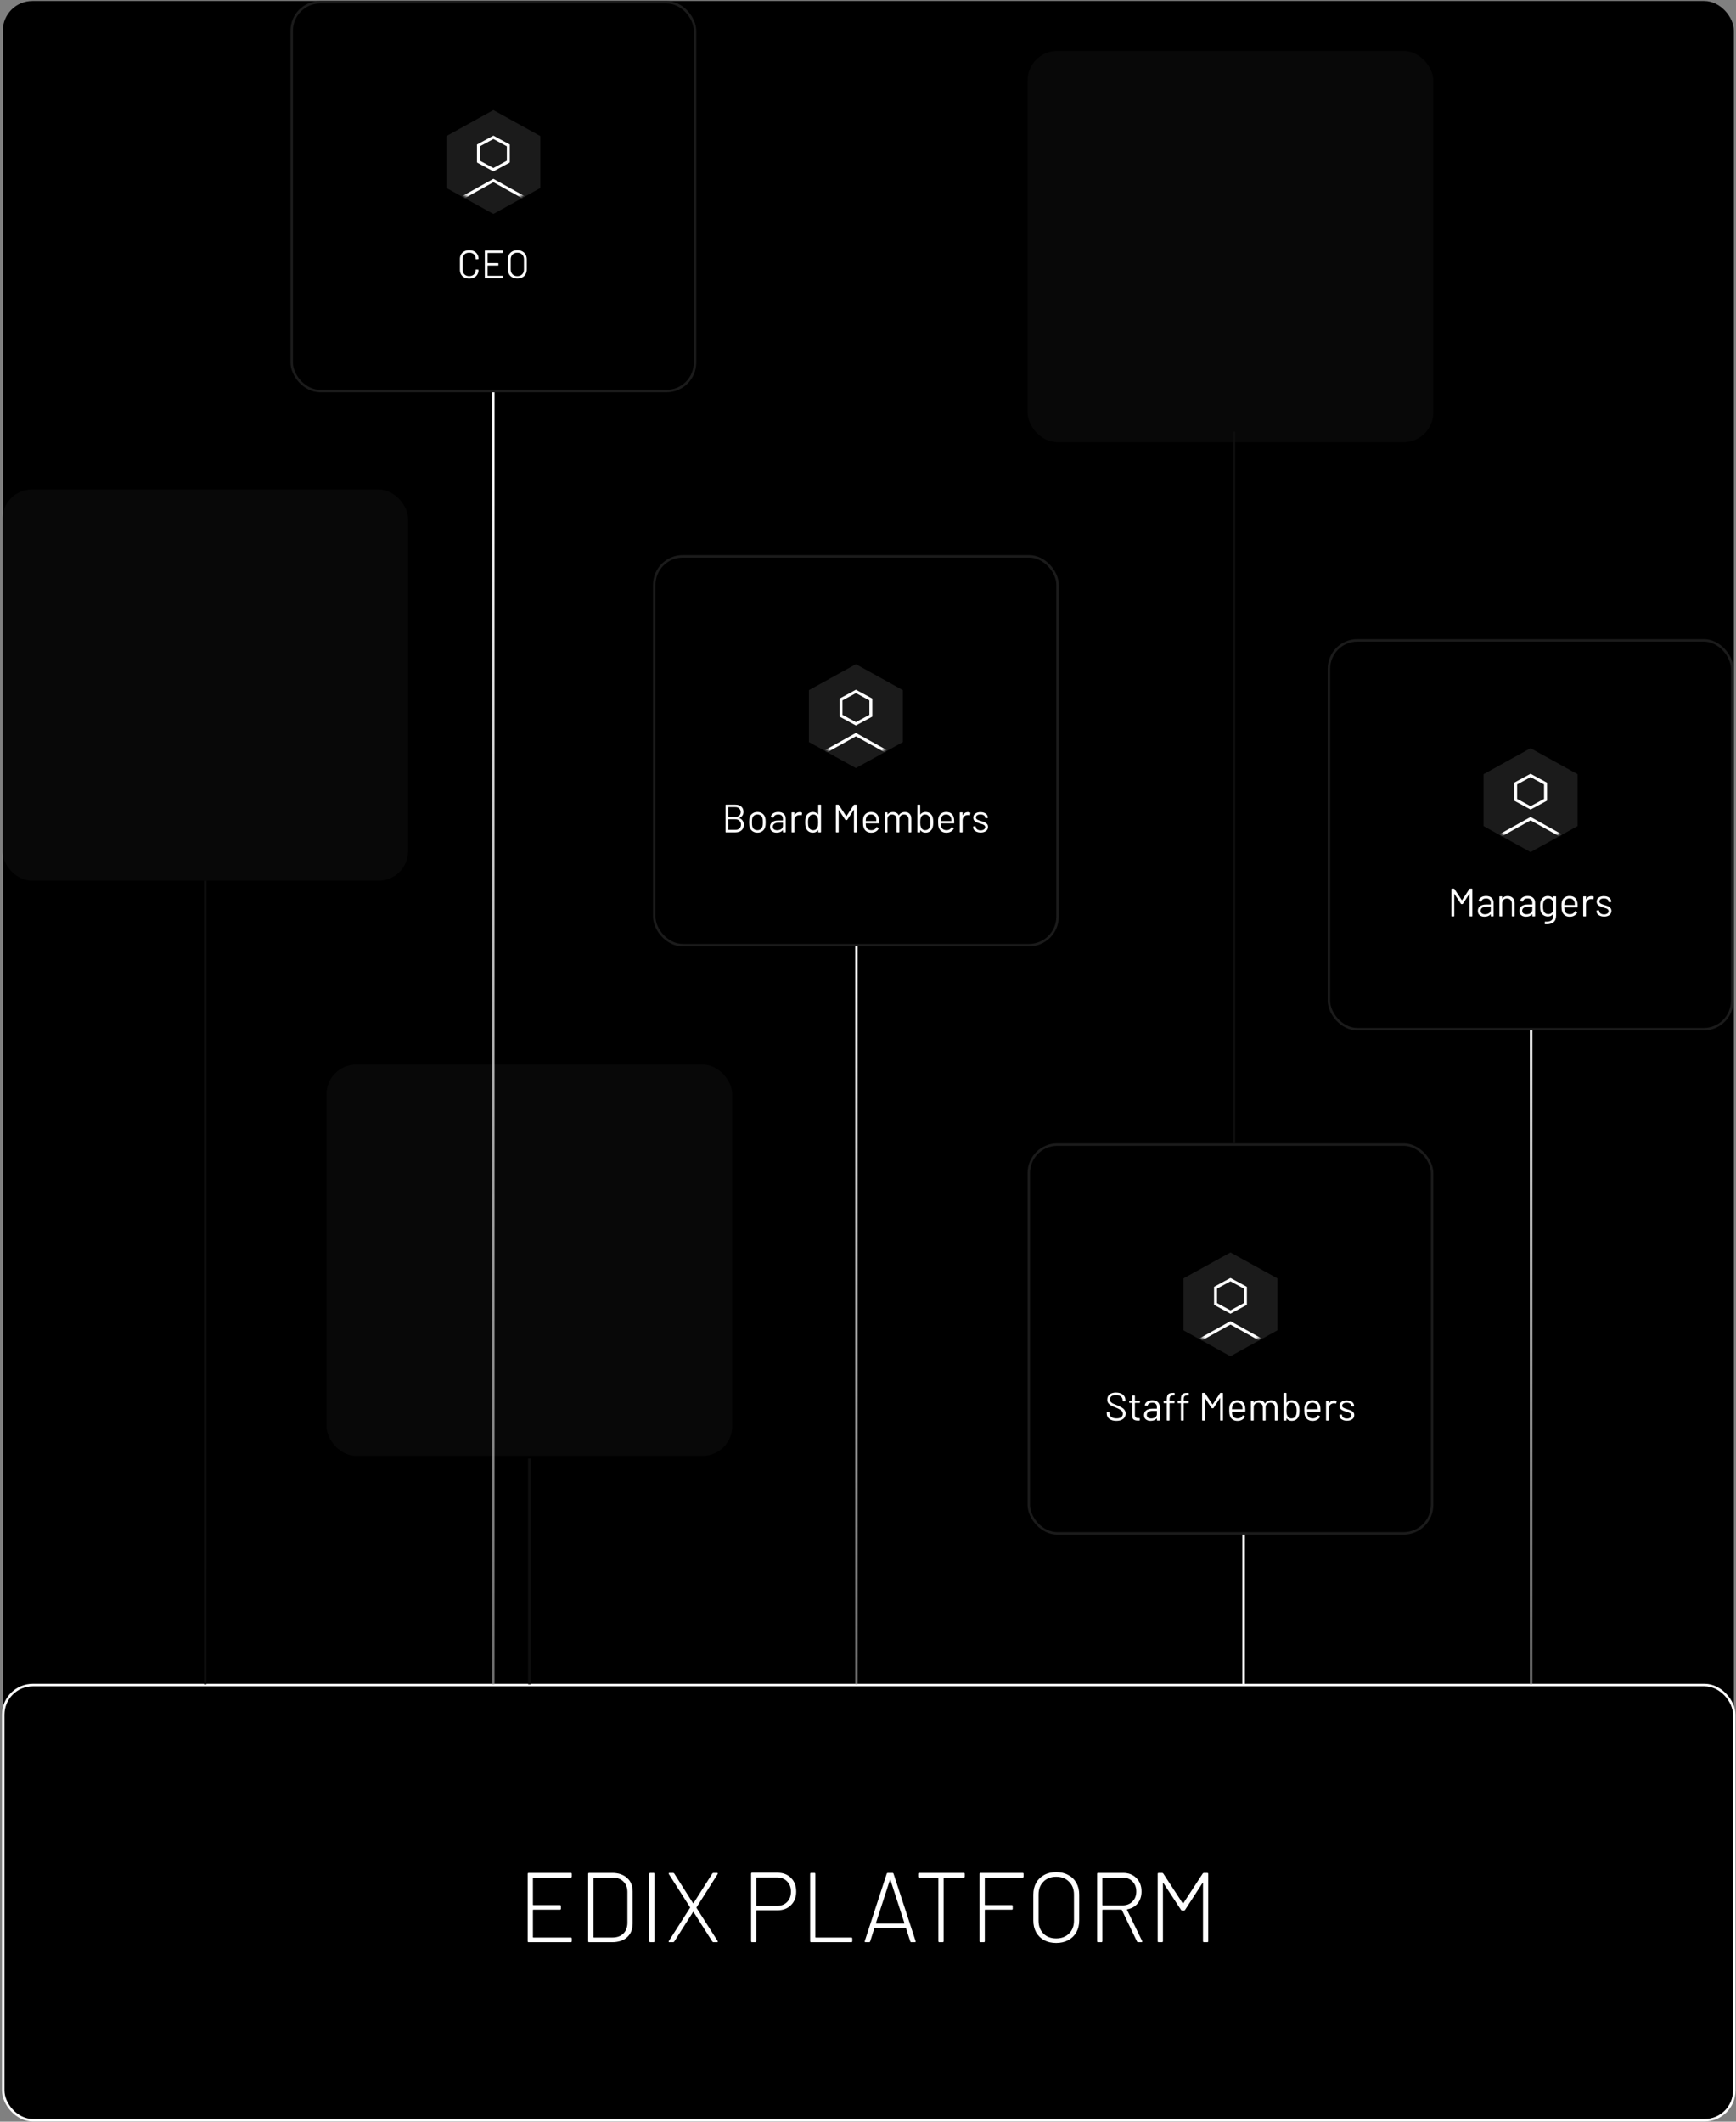 <svg width="702" height="858" viewBox="0 0 702 858" fill="none" xmlns="http://www.w3.org/2000/svg">
<rect x="0" y="0" width="702" height="858" fill="#808080" stroke="none"/>
<rect x="1.131" y="0.402" width="700" height="857" rx="12" fill="black"/>
<rect x="1.3" y="681.402" width="700" height="176" rx="12" fill="black"/>
<rect x="1.3" y="681.402" width="700" height="176" rx="12" stroke="white"/>
<path d="M231.22 758.882C231.22 759.149 231.086 759.282 230.82 759.282H215.66C215.553 759.282 215.5 759.336 215.5 759.442V770.242C215.5 770.349 215.553 770.402 215.66 770.402H226.42C226.686 770.402 226.82 770.536 226.82 770.802V771.882C226.82 772.149 226.686 772.282 226.42 772.282H215.66C215.553 772.282 215.5 772.336 215.5 772.442V783.362C215.5 783.469 215.553 783.522 215.66 783.522H230.82C231.086 783.522 231.22 783.656 231.22 783.922V785.002C231.22 785.269 231.086 785.402 230.82 785.402H213.78C213.513 785.402 213.38 785.269 213.38 785.002V757.802C213.38 757.536 213.513 757.402 213.78 757.402H230.82C231.086 757.402 231.22 757.536 231.22 757.802V758.882ZM238.233 785.402C237.966 785.402 237.833 785.269 237.833 785.002V757.802C237.833 757.536 237.966 757.402 238.233 757.402H247.513C250.073 757.402 252.1 758.082 253.593 759.442C255.086 760.776 255.833 762.602 255.833 764.922V777.882C255.833 780.202 255.086 782.042 253.593 783.402C252.1 784.736 250.073 785.402 247.513 785.402H238.233ZM239.953 783.362C239.953 783.469 240.006 783.522 240.113 783.522H247.633C249.5 783.522 250.966 783.002 252.033 781.962C253.126 780.896 253.686 779.456 253.713 777.642V765.162C253.713 763.349 253.166 761.922 252.073 760.882C251.006 759.816 249.526 759.282 247.633 759.282H240.113C240.006 759.282 239.953 759.336 239.953 759.442V783.362ZM262.959 785.402C262.693 785.402 262.559 785.269 262.559 785.002V757.802C262.559 757.536 262.693 757.402 262.959 757.402H264.279C264.546 757.402 264.679 757.536 264.679 757.802V785.002C264.679 785.269 264.546 785.402 264.279 785.402H262.959ZM270.712 785.402C270.552 785.402 270.445 785.362 270.392 785.282C270.365 785.176 270.392 785.056 270.472 784.922L279.032 771.522C279.085 771.442 279.085 771.362 279.032 771.282L270.472 757.882C270.419 757.776 270.392 757.696 270.392 757.642C270.392 757.482 270.499 757.402 270.712 757.402H272.192C272.379 757.402 272.539 757.496 272.672 757.682L280.232 769.602C280.259 769.629 280.299 769.642 280.352 769.642C280.405 769.642 280.445 769.629 280.472 769.602L288.032 757.682C288.165 757.496 288.325 757.402 288.512 757.402H289.952C290.112 757.402 290.205 757.456 290.232 757.562C290.285 757.642 290.272 757.749 290.192 757.882L281.672 771.322C281.645 771.402 281.645 771.482 281.672 771.562L290.192 784.922C290.245 785.029 290.272 785.109 290.272 785.162C290.272 785.322 290.165 785.402 289.952 785.402H288.512C288.325 785.402 288.165 785.309 288.032 785.122L280.472 773.242C280.445 773.189 280.405 773.162 280.352 773.162C280.299 773.162 280.259 773.189 280.232 773.242L272.672 785.122C272.539 785.309 272.379 785.402 272.192 785.402H270.712ZM314.405 757.322C316.671 757.322 318.498 758.029 319.885 759.442C321.271 760.829 321.965 762.669 321.965 764.962C321.965 767.229 321.258 769.056 319.845 770.442C318.458 771.829 316.618 772.522 314.325 772.522H306.005C305.898 772.522 305.845 772.576 305.845 772.682V785.002C305.845 785.269 305.711 785.402 305.445 785.402H304.125C303.858 785.402 303.725 785.269 303.725 785.002V757.722C303.725 757.456 303.858 757.322 304.125 757.322H314.405ZM314.245 770.722C315.925 770.722 317.271 770.202 318.285 769.162C319.325 768.096 319.845 766.709 319.845 765.002C319.845 763.269 319.325 761.882 318.285 760.842C317.271 759.776 315.925 759.242 314.245 759.242H306.005C305.898 759.242 305.845 759.296 305.845 759.402V770.562C305.845 770.669 305.898 770.722 306.005 770.722H314.245ZM327.999 785.402C327.732 785.402 327.599 785.269 327.599 785.002V757.802C327.599 757.536 327.732 757.402 327.999 757.402H329.319C329.585 757.402 329.719 757.536 329.719 757.802V783.362C329.719 783.469 329.772 783.522 329.879 783.522H344.239C344.505 783.522 344.639 783.656 344.639 783.922V785.002C344.639 785.269 344.505 785.402 344.239 785.402H327.999ZM368.567 785.402C368.327 785.402 368.167 785.296 368.087 785.082L366.367 779.762C366.34 779.682 366.287 779.642 366.207 779.642H353.727C353.647 779.642 353.594 779.682 353.567 779.762L351.887 785.082C351.807 785.296 351.647 785.402 351.407 785.402H350.007C349.714 785.402 349.607 785.256 349.687 784.962L358.567 757.722C358.647 757.509 358.807 757.402 359.047 757.402H360.847C361.087 757.402 361.247 757.509 361.327 757.722L370.247 784.962L370.287 785.122C370.287 785.309 370.167 785.402 369.927 785.402H368.567ZM354.207 777.682C354.18 777.736 354.18 777.789 354.207 777.842C354.26 777.869 354.314 777.882 354.367 777.882H365.567C365.62 777.882 365.66 777.869 365.687 777.842C365.74 777.789 365.754 777.736 365.727 777.682L360.087 760.282C360.06 760.229 360.02 760.202 359.967 760.202C359.914 760.202 359.874 760.229 359.847 760.282L354.207 777.682ZM389.737 757.402C390.004 757.402 390.137 757.536 390.137 757.802V758.882C390.137 759.149 390.004 759.282 389.737 759.282H381.737C381.63 759.282 381.577 759.336 381.577 759.442V785.002C381.577 785.269 381.444 785.402 381.177 785.402H379.857C379.59 785.402 379.457 785.269 379.457 785.002V759.442C379.457 759.336 379.404 759.282 379.297 759.282H371.697C371.43 759.282 371.297 759.149 371.297 758.882V757.802C371.297 757.536 371.43 757.402 371.697 757.402H389.737ZM413.914 758.882C413.914 759.149 413.781 759.282 413.514 759.282H398.394C398.288 759.282 398.234 759.336 398.234 759.442V770.242C398.234 770.349 398.288 770.402 398.394 770.402H409.114C409.381 770.402 409.514 770.536 409.514 770.802V771.882C409.514 772.149 409.381 772.282 409.114 772.282H398.394C398.288 772.282 398.234 772.336 398.234 772.442V785.002C398.234 785.269 398.101 785.402 397.834 785.402H396.514C396.248 785.402 396.114 785.269 396.114 785.002V757.802C396.114 757.536 396.248 757.402 396.514 757.402H413.514C413.781 757.402 413.914 757.536 413.914 757.802V758.882ZM427.09 785.722C425.25 785.722 423.624 785.349 422.21 784.602C420.824 783.829 419.744 782.762 418.97 781.402C418.224 780.016 417.85 778.429 417.85 776.642V766.162C417.85 764.376 418.224 762.802 418.97 761.442C419.744 760.056 420.824 758.989 422.21 758.242C423.624 757.469 425.25 757.082 427.09 757.082C428.93 757.082 430.557 757.469 431.97 758.242C433.384 758.989 434.477 760.056 435.25 761.442C436.024 762.802 436.41 764.376 436.41 766.162V776.642C436.41 778.429 436.024 780.016 435.25 781.402C434.477 782.762 433.384 783.829 431.97 784.602C430.557 785.349 428.93 785.722 427.09 785.722ZM427.09 783.882C429.25 783.882 430.984 783.229 432.29 781.922C433.624 780.616 434.29 778.882 434.29 776.722V766.122C434.29 763.989 433.624 762.269 432.29 760.962C430.984 759.629 429.25 758.962 427.09 758.962C424.957 758.962 423.237 759.629 421.93 760.962C420.624 762.269 419.97 763.989 419.97 766.122V776.722C419.97 778.882 420.624 780.616 421.93 781.922C423.237 783.229 424.957 783.882 427.09 783.882ZM460.253 785.402C460.013 785.402 459.853 785.309 459.773 785.122L453.653 772.402C453.627 772.322 453.573 772.282 453.493 772.282H445.933C445.827 772.282 445.773 772.336 445.773 772.442V785.002C445.773 785.269 445.64 785.402 445.373 785.402H444.053C443.787 785.402 443.653 785.269 443.653 785.002V757.802C443.653 757.536 443.787 757.402 444.053 757.402H454.133C456.373 757.402 458.173 758.096 459.533 759.482C460.92 760.869 461.613 762.682 461.613 764.922C461.613 766.816 461.093 768.416 460.053 769.722C459.013 771.002 457.613 771.802 455.853 772.122C455.72 772.176 455.68 772.242 455.733 772.322L461.853 784.922C461.88 784.976 461.893 785.042 461.893 785.122C461.893 785.309 461.787 785.402 461.573 785.402H460.253ZM445.933 759.282C445.827 759.282 445.773 759.336 445.773 759.442V770.362C445.773 770.469 445.827 770.522 445.933 770.522H453.933C455.587 770.522 456.92 770.002 457.933 768.962C458.973 767.922 459.493 766.576 459.493 764.922C459.493 763.242 458.973 761.882 457.933 760.842C456.92 759.802 455.587 759.282 453.933 759.282H445.933ZM486.345 757.682C486.479 757.496 486.639 757.402 486.825 757.402H488.185C488.452 757.402 488.585 757.536 488.585 757.802V785.002C488.585 785.269 488.452 785.402 488.185 785.402H486.865C486.599 785.402 486.465 785.269 486.465 785.002V761.522C486.465 761.442 486.439 761.402 486.385 761.402C486.332 761.376 486.292 761.402 486.265 761.482L479.225 772.362C479.092 772.549 478.932 772.642 478.745 772.642H478.065C477.879 772.642 477.719 772.549 477.585 772.362L470.465 761.522C470.439 761.442 470.399 761.416 470.345 761.442C470.292 761.469 470.265 761.522 470.265 761.602V785.002C470.265 785.269 470.132 785.402 469.865 785.402H468.545C468.279 785.402 468.145 785.269 468.145 785.002V757.802C468.145 757.536 468.279 757.402 468.545 757.402H469.945C470.132 757.402 470.292 757.496 470.425 757.682L478.265 769.682C478.292 769.709 478.332 769.722 478.385 769.722C478.439 769.722 478.479 769.709 478.505 769.682L486.345 757.682Z" fill="white"/>
<rect x="537.384" y="258.961" width="163.078" height="157.232" rx="11.5" stroke="#1B1B1B"/>
<path d="M618.924 344.576L637.924 334.076V313.075L618.924 302.576L599.924 313.077V334.076L618.924 344.576Z" fill="#1B1B1B"/>
<mask id="mask0_1177_8375" style="mask-type:alpha" maskUnits="userSpaceOnUse" x="599" y="301" width="39" height="43">
<path d="M637.421 332.781L618.921 343.005L600.421 332.781V312.371L618.921 302.147L637.421 312.37V332.781Z" fill="black" stroke="white"/>
</mask>
<g mask="url(#mask0_1177_8375)">
<path d="M618.935 326.688L624.973 323.412V316.86L618.935 313.584L612.897 316.86V323.412L618.935 326.688Z" fill="#1B1B1B" stroke="white" stroke-width="1.2"/>
<path d="M618.932 361.632L632.654 353.988V338.7L618.932 331.057L605.21 338.701V353.988L618.932 361.632Z" fill="#1B1B1B" stroke="white" stroke-width="1.2"/>
</g>
<path d="M594.199 359.488C594.252 359.414 594.316 359.376 594.391 359.376H595.223C595.329 359.376 595.383 359.43 595.383 359.536V370.416C595.383 370.523 595.329 370.576 595.223 370.576H594.407C594.3 370.576 594.247 370.523 594.247 370.416V361.52C594.247 361.488 594.236 361.467 594.215 361.456C594.193 361.446 594.177 361.456 594.167 361.488L591.559 365.488C591.505 365.563 591.441 365.6 591.367 365.6H590.951C590.876 365.6 590.812 365.568 590.759 365.504L588.151 361.536C588.14 361.504 588.124 361.494 588.103 361.504C588.081 361.515 588.071 361.536 588.071 361.568V370.416C588.071 370.523 588.017 370.576 587.911 370.576H587.095C586.988 370.576 586.935 370.523 586.935 370.416V359.536C586.935 359.43 586.988 359.376 587.095 359.376H587.927C588.012 359.376 588.076 359.408 588.119 359.472L591.127 364.032C591.137 364.043 591.153 364.048 591.175 364.048C591.196 364.048 591.212 364.043 591.223 364.032L594.199 359.488ZM600.948 362.352C601.908 362.352 602.649 362.598 603.172 363.088C603.695 363.579 603.956 364.23 603.956 365.04V370.416C603.956 370.523 603.903 370.576 603.796 370.576H602.98C602.873 370.576 602.82 370.523 602.82 370.416V369.76C602.82 369.739 602.809 369.723 602.788 369.712C602.777 369.702 602.761 369.707 602.74 369.728C602.473 370.048 602.127 370.294 601.7 370.464C601.273 370.624 600.799 370.704 600.276 370.704C599.519 370.704 598.884 370.512 598.372 370.128C597.86 369.744 597.604 369.158 597.604 368.368C597.604 367.568 597.892 366.939 598.468 366.48C599.055 366.011 599.865 365.776 600.9 365.776H602.756C602.799 365.776 602.82 365.755 602.82 365.712V365.104C602.82 364.56 602.665 364.134 602.356 363.824C602.057 363.504 601.588 363.344 600.948 363.344C600.436 363.344 600.02 363.446 599.7 363.648C599.38 363.84 599.183 364.112 599.108 364.464C599.076 364.571 599.012 364.619 598.916 364.608L598.052 364.496C597.935 364.475 597.887 364.432 597.908 364.368C597.993 363.771 598.313 363.286 598.868 362.912C599.423 362.539 600.116 362.352 600.948 362.352ZM600.5 369.728C601.129 369.728 601.673 369.574 602.132 369.264C602.591 368.944 602.82 368.518 602.82 367.984V366.736C602.82 366.694 602.799 366.672 602.756 366.672H601.076C600.372 366.672 599.807 366.816 599.38 367.104C598.953 367.392 598.74 367.792 598.74 368.304C598.74 368.774 598.9 369.131 599.22 369.376C599.551 369.611 599.977 369.728 600.5 369.728ZM609.68 362.368C610.533 362.368 611.211 362.619 611.712 363.12C612.224 363.622 612.48 364.294 612.48 365.136V370.416C612.48 370.523 612.427 370.576 612.32 370.576H611.504C611.397 370.576 611.344 370.523 611.344 370.416V365.36C611.344 364.774 611.163 364.294 610.8 363.92C610.448 363.547 609.989 363.36 609.424 363.36C608.837 363.36 608.363 363.542 608 363.904C607.637 364.267 607.456 364.742 607.456 365.328V370.416C607.456 370.523 607.403 370.576 607.296 370.576H606.48C606.373 370.576 606.32 370.523 606.32 370.416V362.64C606.32 362.534 606.373 362.48 606.48 362.48H607.296C607.403 362.48 607.456 362.534 607.456 362.64V363.328C607.456 363.35 607.461 363.366 607.472 363.376C607.493 363.387 607.509 363.382 607.52 363.36C607.989 362.699 608.709 362.368 609.68 362.368ZM617.745 362.352C618.705 362.352 619.446 362.598 619.969 363.088C620.492 363.579 620.753 364.23 620.753 365.04V370.416C620.753 370.523 620.7 370.576 620.593 370.576H619.777C619.67 370.576 619.617 370.523 619.617 370.416V369.76C619.617 369.739 619.606 369.723 619.585 369.712C619.574 369.702 619.558 369.707 619.537 369.728C619.27 370.048 618.924 370.294 618.497 370.464C618.07 370.624 617.596 370.704 617.073 370.704C616.316 370.704 615.681 370.512 615.169 370.128C614.657 369.744 614.401 369.158 614.401 368.368C614.401 367.568 614.689 366.939 615.265 366.48C615.852 366.011 616.662 365.776 617.697 365.776H619.553C619.596 365.776 619.617 365.755 619.617 365.712V365.104C619.617 364.56 619.462 364.134 619.153 363.824C618.854 363.504 618.385 363.344 617.745 363.344C617.233 363.344 616.817 363.446 616.497 363.648C616.177 363.84 615.98 364.112 615.905 364.464C615.873 364.571 615.809 364.619 615.713 364.608L614.849 364.496C614.732 364.475 614.684 364.432 614.705 364.368C614.79 363.771 615.11 363.286 615.665 362.912C616.22 362.539 616.913 362.352 617.745 362.352ZM617.297 369.728C617.926 369.728 618.47 369.574 618.929 369.264C619.388 368.944 619.617 368.518 619.617 367.984V366.736C619.617 366.694 619.596 366.672 619.553 366.672H617.873C617.169 366.672 616.604 366.816 616.177 367.104C615.75 367.392 615.537 367.792 615.537 368.304C615.537 368.774 615.697 369.131 616.017 369.376C616.348 369.611 616.774 369.728 617.297 369.728ZM628.109 362.64C628.109 362.534 628.162 362.48 628.269 362.48H629.085C629.192 362.48 629.245 362.534 629.245 362.64V370.304C629.245 371.499 628.898 372.374 628.205 372.928C627.522 373.483 626.578 373.76 625.373 373.76C625.128 373.76 624.941 373.755 624.813 373.744C624.706 373.734 624.653 373.675 624.653 373.568L624.685 372.832C624.685 372.779 624.701 372.736 624.733 372.704C624.765 372.683 624.802 372.678 624.845 372.688L625.277 372.704C626.269 372.704 626.989 372.507 627.437 372.112C627.885 371.728 628.109 371.115 628.109 370.272V369.68C628.109 369.659 628.098 369.648 628.077 369.648C628.066 369.638 628.05 369.643 628.029 369.664C627.538 370.304 626.84 370.624 625.933 370.624C625.24 370.624 624.621 370.438 624.077 370.064C623.544 369.691 623.186 369.163 623.005 368.48C622.877 368.043 622.813 367.392 622.813 366.528C622.813 366.059 622.824 365.664 622.845 365.344C622.877 365.024 622.936 364.736 623.021 364.48C623.213 363.84 623.56 363.328 624.061 362.944C624.562 362.55 625.165 362.352 625.869 362.352C626.818 362.352 627.538 362.667 628.029 363.296C628.05 363.318 628.066 363.323 628.077 363.312C628.098 363.302 628.109 363.286 628.109 363.264V362.64ZM628.029 368.128C628.061 367.968 628.082 367.771 628.093 367.536C628.104 367.302 628.109 366.96 628.109 366.512C628.109 365.968 628.104 365.606 628.093 365.424C628.082 365.232 628.056 365.056 628.013 364.896C627.928 364.448 627.714 364.08 627.373 363.792C627.042 363.494 626.621 363.344 626.109 363.344C625.608 363.344 625.181 363.488 624.829 363.776C624.488 364.064 624.248 364.438 624.109 364.896C624.002 365.238 623.949 365.771 623.949 366.496C623.949 367.275 624.002 367.814 624.109 368.112C624.216 368.56 624.445 368.934 624.797 369.232C625.16 369.52 625.597 369.664 626.109 369.664C626.632 369.664 627.058 369.52 627.389 369.232C627.73 368.944 627.944 368.576 628.029 368.128ZM637.887 365.168C637.93 365.467 637.951 365.84 637.951 366.288V366.8C637.951 366.907 637.898 366.96 637.791 366.96H632.623C632.581 366.96 632.559 366.982 632.559 367.024C632.581 367.611 632.613 367.99 632.655 368.16C632.773 368.64 633.023 369.019 633.407 369.296C633.791 369.574 634.282 369.712 634.879 369.712C635.327 369.712 635.722 369.611 636.063 369.408C636.405 369.206 636.671 368.918 636.863 368.544C636.927 368.448 637.002 368.427 637.087 368.48L637.711 368.848C637.797 368.902 637.818 368.976 637.775 369.072C637.509 369.584 637.109 369.99 636.575 370.288C636.042 370.576 635.429 370.72 634.735 370.72C633.978 370.71 633.343 370.528 632.831 370.176C632.319 369.824 631.951 369.334 631.727 368.704C631.535 368.192 631.439 367.456 631.439 366.496C631.439 366.048 631.445 365.686 631.455 365.408C631.477 365.12 631.519 364.864 631.583 364.64C631.765 363.947 632.127 363.392 632.671 362.976C633.226 362.56 633.893 362.352 634.671 362.352C635.642 362.352 636.389 362.598 636.911 363.088C637.434 363.579 637.759 364.272 637.887 365.168ZM634.671 363.344C634.149 363.344 633.711 363.483 633.359 363.76C633.018 364.027 632.794 364.39 632.687 364.848C632.623 365.072 632.581 365.435 632.559 365.936C632.559 365.979 632.581 366 632.623 366H636.767C636.81 366 636.831 365.979 636.831 365.936C636.81 365.456 636.778 365.115 636.735 364.912C636.618 364.432 636.378 364.054 636.015 363.776C635.663 363.488 635.215 363.344 634.671 363.344ZM643.475 362.4C643.827 362.4 644.131 362.47 644.387 362.608C644.472 362.651 644.504 362.72 644.483 362.816L644.307 363.6C644.275 363.707 644.205 363.739 644.099 363.696C643.917 363.622 643.709 363.584 643.475 363.584L643.267 363.6C642.712 363.622 642.253 363.83 641.891 364.224C641.528 364.608 641.347 365.099 641.347 365.696V370.416C641.347 370.523 641.293 370.576 641.187 370.576H640.371C640.264 370.576 640.211 370.523 640.211 370.416V362.64C640.211 362.534 640.264 362.48 640.371 362.48H641.187C641.293 362.48 641.347 362.534 641.347 362.64V363.616C641.347 363.648 641.352 363.67 641.363 363.68C641.384 363.68 641.4 363.67 641.411 363.648C641.635 363.254 641.917 362.95 642.259 362.736C642.611 362.512 643.016 362.4 643.475 362.4ZM648.648 370.656C648.051 370.656 647.517 370.56 647.048 370.368C646.589 370.176 646.232 369.92 645.976 369.6C645.731 369.28 645.608 368.923 645.608 368.528V368.336C645.608 368.23 645.661 368.176 645.768 368.176H646.536C646.643 368.176 646.696 368.23 646.696 368.336V368.464C646.696 368.816 646.877 369.126 647.24 369.392C647.613 369.648 648.077 369.776 648.632 369.776C649.187 369.776 649.635 369.654 649.976 369.408C650.317 369.152 650.488 368.832 650.488 368.448C650.488 368.182 650.397 367.963 650.216 367.792C650.045 367.622 649.837 367.488 649.592 367.392C649.357 367.296 648.989 367.174 648.488 367.024C647.891 366.854 647.4 366.683 647.016 366.512C646.632 366.342 646.307 366.107 646.04 365.808C645.784 365.499 645.656 365.11 645.656 364.64C645.656 363.958 645.923 363.414 646.456 363.008C646.989 362.603 647.693 362.4 648.568 362.4C649.155 362.4 649.672 362.496 650.12 362.688C650.579 362.88 650.931 363.147 651.176 363.488C651.421 363.819 651.544 364.192 651.544 364.608V364.656C651.544 364.763 651.491 364.816 651.384 364.816H650.632C650.525 364.816 650.472 364.763 650.472 364.656V364.608C650.472 364.246 650.296 363.942 649.944 363.696C649.603 363.451 649.139 363.328 648.552 363.328C648.008 363.328 647.571 363.44 647.24 363.664C646.909 363.878 646.744 364.176 646.744 364.56C646.744 364.923 646.904 365.2 647.224 365.392C647.544 365.584 648.04 365.776 648.712 365.968C649.331 366.15 649.832 366.32 650.216 366.48C650.6 366.64 650.931 366.875 651.208 367.184C651.485 367.483 651.624 367.878 651.624 368.368C651.624 369.062 651.352 369.616 650.808 370.032C650.264 370.448 649.544 370.656 648.648 370.656Z" fill="white"/>
<rect x="117.967" y="0.906" width="163.078" height="157.232" rx="11.5" stroke="#1B1B1B"/>
<path d="M199.507 86.521L218.507 76.021V55.02L199.507 44.522L180.507 55.022V76.021L199.507 86.521Z" fill="#1B1B1B"/>
<mask id="mask1_1177_8375" style="mask-type:alpha" maskUnits="userSpaceOnUse" x="180" y="43" width="39" height="43">
<path d="M218.004 74.726L199.504 84.95L181.004 74.726V54.317L199.504 44.093L218.004 54.315V74.726Z" fill="black" stroke="white"/>
</mask>
<g mask="url(#mask1_1177_8375)">
<path d="M199.518 68.633L205.556 65.357V58.805L199.518 55.529L193.48 58.805V65.357L199.518 68.633Z" fill="#1B1B1B" stroke="white" stroke-width="1.2"/>
<path d="M199.515 103.578L213.237 95.933V80.645L199.515 73.002L185.793 80.646V95.933L199.515 103.578Z" fill="#1B1B1B" stroke="white" stroke-width="1.2"/>
</g>
<path d="M189.738 112.665C188.992 112.665 188.336 112.521 187.77 112.233C187.205 111.935 186.762 111.519 186.442 110.985C186.133 110.441 185.978 109.817 185.978 109.113V104.713C185.978 104.02 186.133 103.407 186.442 102.873C186.762 102.34 187.205 101.929 187.77 101.641C188.336 101.343 188.992 101.193 189.738 101.193C190.485 101.193 191.141 101.337 191.706 101.625C192.272 101.913 192.709 102.319 193.018 102.841C193.338 103.364 193.498 103.967 193.498 104.649C193.498 104.703 193.482 104.745 193.45 104.777C193.418 104.809 193.381 104.825 193.338 104.825L192.522 104.873C192.416 104.873 192.362 104.825 192.362 104.729V104.681C192.362 103.924 192.122 103.321 191.642 102.873C191.162 102.415 190.528 102.185 189.738 102.185C188.949 102.185 188.314 102.415 187.834 102.873C187.354 103.332 187.114 103.935 187.114 104.681V109.161C187.114 109.908 187.354 110.511 187.834 110.969C188.314 111.428 188.949 111.657 189.738 111.657C190.528 111.657 191.162 111.433 191.642 110.985C192.122 110.527 192.362 109.919 192.362 109.161V109.129C192.362 109.033 192.416 108.985 192.522 108.985L193.338 109.033C193.445 109.033 193.498 109.081 193.498 109.177C193.498 109.871 193.338 110.484 193.018 111.017C192.709 111.54 192.272 111.945 191.706 112.233C191.141 112.521 190.485 112.665 189.738 112.665ZM203.297 102.153C203.297 102.26 203.244 102.313 203.137 102.313H197.249C197.206 102.313 197.185 102.335 197.185 102.377V106.329C197.185 106.372 197.206 106.393 197.249 106.393H201.377C201.484 106.393 201.537 106.447 201.537 106.553V107.225C201.537 107.332 201.484 107.385 201.377 107.385H197.249C197.206 107.385 197.185 107.407 197.185 107.449V111.465C197.185 111.508 197.206 111.529 197.249 111.529H203.137C203.244 111.529 203.297 111.583 203.297 111.689V112.361C203.297 112.468 203.244 112.521 203.137 112.521H196.209C196.102 112.521 196.049 112.468 196.049 112.361V101.481C196.049 101.375 196.102 101.321 196.209 101.321H203.137C203.244 101.321 203.297 101.375 203.297 101.481V102.153ZM209.192 112.649C208.435 112.649 207.768 112.495 207.192 112.185C206.616 111.876 206.168 111.444 205.848 110.889C205.539 110.324 205.384 109.673 205.384 108.937V104.905C205.384 104.169 205.539 103.524 205.848 102.969C206.168 102.404 206.616 101.967 207.192 101.657C207.768 101.348 208.435 101.193 209.192 101.193C209.95 101.193 210.616 101.348 211.192 101.657C211.779 101.967 212.227 102.404 212.536 102.969C212.856 103.524 213.016 104.169 213.016 104.905V108.937C213.016 109.673 212.856 110.324 212.536 110.889C212.227 111.444 211.779 111.876 211.192 112.185C210.616 112.495 209.95 112.649 209.192 112.649ZM209.192 111.673C210.003 111.673 210.654 111.428 211.144 110.937C211.635 110.447 211.88 109.796 211.88 108.985V104.889C211.88 104.079 211.635 103.428 211.144 102.937C210.654 102.436 210.003 102.185 209.192 102.185C208.392 102.185 207.747 102.436 207.256 102.937C206.766 103.428 206.52 104.079 206.52 104.889V108.985C206.52 109.796 206.766 110.447 207.256 110.937C207.747 111.428 208.392 111.673 209.192 111.673Z" fill="white"/>
<rect x="416.025" y="462.857" width="163.078" height="157.232" rx="11.5" stroke="#1B1B1B"/>
<path d="M497.565 548.472L516.565 537.972V516.971L497.565 506.473L478.565 516.973V537.972L497.565 548.472Z" fill="#1B1B1B"/>
<mask id="mask2_1177_8375" style="mask-type:alpha" maskUnits="userSpaceOnUse" x="478" y="505" width="39" height="43">
<path d="M516.062 536.677L497.562 546.901L479.062 536.677V516.268L497.563 506.044L516.062 516.266V536.677Z" fill="black" stroke="white"/>
</mask>
<g mask="url(#mask2_1177_8375)">
<path d="M497.577 530.584L503.615 527.308V520.756L497.577 517.48L491.539 520.757V527.308L497.577 530.584Z" fill="#1B1B1B" stroke="white" stroke-width="1.2"/>
<path d="M497.574 565.529L511.296 557.885V542.596L497.574 534.953L483.852 542.597V557.885L497.574 565.529Z" fill="#1B1B1B" stroke="white" stroke-width="1.2"/>
</g>
<path d="M451.441 574.601C450.236 574.601 449.281 574.329 448.577 573.785C447.884 573.241 447.537 572.515 447.537 571.609V571.113C447.537 571.006 447.59 570.953 447.697 570.953H448.481C448.588 570.953 448.641 571.006 448.641 571.113V571.545C448.641 572.163 448.897 572.665 449.409 573.049C449.921 573.422 450.63 573.609 451.537 573.609C452.358 573.609 452.982 573.438 453.409 573.097C453.836 572.745 454.049 572.281 454.049 571.705C454.049 571.331 453.948 571.011 453.745 570.745C453.553 570.478 453.249 570.227 452.833 569.993C452.428 569.758 451.852 569.486 451.105 569.177C450.305 568.857 449.681 568.579 449.233 568.345C448.796 568.099 448.438 567.79 448.161 567.417C447.894 567.033 447.761 566.553 447.761 565.977C447.761 565.081 448.07 564.387 448.689 563.897C449.318 563.395 450.177 563.145 451.265 563.145C452.449 563.145 453.382 563.422 454.065 563.977C454.748 564.531 455.089 565.267 455.089 566.185V566.537C455.089 566.643 455.036 566.697 454.929 566.697H454.129C454.022 566.697 453.969 566.643 453.969 566.537V566.249C453.969 565.63 453.724 565.123 453.233 564.729C452.753 564.334 452.081 564.137 451.217 564.137C450.46 564.137 449.878 564.291 449.473 564.601C449.068 564.91 448.865 565.358 448.865 565.945C448.865 566.329 448.961 566.649 449.153 566.905C449.356 567.15 449.638 567.369 450.001 567.561C450.374 567.742 450.945 567.982 451.713 568.281C452.492 568.601 453.116 568.899 453.585 569.177C454.065 569.454 454.449 569.795 454.737 570.201C455.036 570.595 455.185 571.081 455.185 571.657C455.185 572.553 454.854 573.267 454.193 573.801C453.532 574.334 452.614 574.601 451.441 574.601ZM460.961 567.161C460.961 567.267 460.907 567.321 460.801 567.321H458.993C458.95 567.321 458.929 567.342 458.929 567.385V572.105C458.929 572.617 459.041 572.979 459.265 573.193C459.499 573.395 459.862 573.497 460.353 573.497H460.753C460.859 573.497 460.913 573.55 460.913 573.657V574.313C460.913 574.419 460.859 574.473 460.753 574.473C460.625 574.483 460.427 574.489 460.161 574.489C459.393 574.489 458.811 574.345 458.417 574.057C458.022 573.769 457.825 573.235 457.825 572.457V567.385C457.825 567.342 457.803 567.321 457.761 567.321H456.785C456.678 567.321 456.625 567.267 456.625 567.161V566.537C456.625 566.43 456.678 566.377 456.785 566.377H457.761C457.803 566.377 457.825 566.355 457.825 566.313V564.457C457.825 564.35 457.878 564.297 457.985 564.297H458.769C458.875 564.297 458.929 564.35 458.929 564.457V566.313C458.929 566.355 458.95 566.377 458.993 566.377H460.801C460.907 566.377 460.961 566.43 460.961 566.537V567.161ZM465.957 566.249C466.917 566.249 467.658 566.494 468.181 566.985C468.704 567.475 468.965 568.126 468.965 568.937V574.313C468.965 574.419 468.912 574.473 468.805 574.473H467.989C467.882 574.473 467.829 574.419 467.829 574.313V573.657C467.829 573.635 467.818 573.619 467.797 573.609C467.786 573.598 467.77 573.603 467.749 573.625C467.482 573.945 467.136 574.19 466.709 574.361C466.282 574.521 465.808 574.601 465.285 574.601C464.528 574.601 463.893 574.409 463.381 574.025C462.869 573.641 462.613 573.054 462.613 572.265C462.613 571.465 462.901 570.835 463.477 570.377C464.064 569.907 464.874 569.673 465.909 569.673H467.765C467.808 569.673 467.829 569.651 467.829 569.609V569.001C467.829 568.457 467.674 568.03 467.365 567.721C467.066 567.401 466.597 567.241 465.957 567.241C465.445 567.241 465.029 567.342 464.709 567.545C464.389 567.737 464.192 568.009 464.117 568.361C464.085 568.467 464.021 568.515 463.925 568.505L463.061 568.393C462.944 568.371 462.896 568.329 462.917 568.265C463.002 567.667 463.322 567.182 463.877 566.809C464.432 566.435 465.125 566.249 465.957 566.249ZM465.509 573.625C466.138 573.625 466.682 573.47 467.141 573.161C467.6 572.841 467.829 572.414 467.829 571.881V570.633C467.829 570.59 467.808 570.569 467.765 570.569H466.085C465.381 570.569 464.816 570.713 464.389 571.001C463.962 571.289 463.749 571.689 463.749 572.201C463.749 572.67 463.909 573.027 464.229 573.273C464.56 573.507 464.986 573.625 465.509 573.625ZM474.466 564.265C473.88 564.265 473.48 564.398 473.266 564.665C473.053 564.921 472.946 565.363 472.946 565.993V566.313C472.946 566.355 472.968 566.377 473.01 566.377H474.802C474.909 566.377 474.962 566.43 474.962 566.537V567.257C474.962 567.363 474.909 567.417 474.802 567.417H473.01C472.968 567.417 472.946 567.438 472.946 567.481V574.313C472.946 574.419 472.893 574.473 472.786 574.473H471.986C471.88 574.473 471.826 574.419 471.826 574.313V567.481C471.826 567.438 471.805 567.417 471.762 567.417H470.69C470.584 567.417 470.53 567.363 470.53 567.257V566.537C470.53 566.43 470.584 566.377 470.69 566.377H471.762C471.805 566.377 471.826 566.355 471.826 566.313V565.929C471.826 565.267 471.901 564.75 472.05 564.377C472.2 563.993 472.456 563.715 472.818 563.545C473.192 563.363 473.709 563.273 474.37 563.273H474.834C474.941 563.273 474.994 563.326 474.994 563.433V564.105C474.994 564.211 474.941 564.265 474.834 564.265H474.466ZM480.169 564.265C479.583 564.265 479.183 564.398 478.969 564.665C478.756 564.921 478.649 565.363 478.649 565.993V566.313C478.649 566.355 478.671 566.377 478.713 566.377H480.505C480.612 566.377 480.665 566.43 480.665 566.537V567.257C480.665 567.363 480.612 567.417 480.505 567.417H478.713C478.671 567.417 478.649 567.438 478.649 567.481V574.313C478.649 574.419 478.596 574.473 478.489 574.473H477.689C477.583 574.473 477.529 574.419 477.529 574.313V567.481C477.529 567.438 477.508 567.417 477.465 567.417H476.393C476.287 567.417 476.233 567.363 476.233 567.257V566.537C476.233 566.43 476.287 566.377 476.393 566.377H477.465C477.508 566.377 477.529 566.355 477.529 566.313V565.929C477.529 565.267 477.604 564.75 477.753 564.377C477.903 563.993 478.159 563.715 478.521 563.545C478.895 563.363 479.412 563.273 480.073 563.273H480.537C480.644 563.273 480.697 563.326 480.697 563.433V564.105C480.697 564.211 480.644 564.265 480.537 564.265H480.169ZM493.364 563.385C493.417 563.31 493.481 563.273 493.556 563.273H494.388C494.494 563.273 494.548 563.326 494.548 563.433V574.313C494.548 574.419 494.494 574.473 494.388 574.473H493.572C493.465 574.473 493.412 574.419 493.412 574.313V565.417C493.412 565.385 493.401 565.363 493.38 565.353C493.358 565.342 493.342 565.353 493.332 565.385L490.724 569.385C490.67 569.459 490.606 569.497 490.532 569.497H490.116C490.041 569.497 489.977 569.465 489.924 569.401L487.316 565.433C487.305 565.401 487.289 565.39 487.268 565.401C487.246 565.411 487.236 565.433 487.236 565.465V574.313C487.236 574.419 487.182 574.473 487.076 574.473H486.26C486.153 574.473 486.1 574.419 486.1 574.313V563.433C486.1 563.326 486.153 563.273 486.26 563.273H487.092C487.177 563.273 487.241 563.305 487.284 563.369L490.292 567.929C490.302 567.939 490.318 567.945 490.34 567.945C490.361 567.945 490.377 567.939 490.388 567.929L493.364 563.385ZM503.521 569.065C503.564 569.363 503.585 569.737 503.585 570.185V570.697C503.585 570.803 503.532 570.857 503.425 570.857H498.257C498.215 570.857 498.193 570.878 498.193 570.921C498.215 571.507 498.247 571.886 498.289 572.057C498.407 572.537 498.657 572.915 499.041 573.193C499.425 573.47 499.916 573.609 500.513 573.609C500.961 573.609 501.356 573.507 501.697 573.305C502.039 573.102 502.305 572.814 502.497 572.441C502.561 572.345 502.636 572.323 502.721 572.377L503.345 572.745C503.431 572.798 503.452 572.873 503.409 572.969C503.143 573.481 502.743 573.886 502.209 574.185C501.676 574.473 501.063 574.617 500.369 574.617C499.612 574.606 498.977 574.425 498.465 574.073C497.953 573.721 497.585 573.23 497.361 572.601C497.169 572.089 497.073 571.353 497.073 570.393C497.073 569.945 497.079 569.582 497.089 569.305C497.111 569.017 497.153 568.761 497.217 568.537C497.399 567.843 497.761 567.289 498.305 566.873C498.86 566.457 499.527 566.249 500.305 566.249C501.276 566.249 502.023 566.494 502.545 566.985C503.068 567.475 503.393 568.169 503.521 569.065ZM500.305 567.241C499.783 567.241 499.345 567.379 498.993 567.657C498.652 567.923 498.428 568.286 498.321 568.745C498.257 568.969 498.215 569.331 498.193 569.833C498.193 569.875 498.215 569.897 498.257 569.897H502.401C502.444 569.897 502.465 569.875 502.465 569.833C502.444 569.353 502.412 569.011 502.369 568.809C502.252 568.329 502.012 567.95 501.649 567.673C501.297 567.385 500.849 567.241 500.305 567.241ZM514.036 566.265C514.836 566.265 515.466 566.505 515.924 566.985C516.394 567.465 516.628 568.121 516.628 568.953V574.313C516.628 574.419 516.575 574.473 516.468 574.473H515.668C515.562 574.473 515.508 574.419 515.508 574.313V569.177C515.508 568.59 515.338 568.126 514.996 567.785C514.666 567.433 514.228 567.257 513.684 567.257C513.119 567.257 512.66 567.427 512.308 567.769C511.967 568.11 511.796 568.569 511.796 569.145V574.313C511.796 574.419 511.743 574.473 511.636 574.473H510.82C510.714 574.473 510.66 574.419 510.66 574.313V569.177C510.66 568.59 510.495 568.126 510.164 567.785C509.834 567.433 509.391 567.257 508.836 567.257C508.271 567.257 507.818 567.427 507.476 567.769C507.146 568.11 506.98 568.569 506.98 569.145V574.313C506.98 574.419 506.927 574.473 506.82 574.473H506.004C505.898 574.473 505.844 574.419 505.844 574.313V566.537C505.844 566.43 505.898 566.377 506.004 566.377H506.82C506.927 566.377 506.98 566.43 506.98 566.537V567.177C506.98 567.198 506.986 567.214 506.996 567.225C507.018 567.225 507.039 567.214 507.06 567.193C507.295 566.883 507.594 566.654 507.956 566.505C508.33 566.345 508.74 566.265 509.188 566.265C509.743 566.265 510.218 566.377 510.612 566.601C511.007 566.825 511.306 567.15 511.508 567.577C511.53 567.63 511.556 567.63 511.588 567.577C511.823 567.139 512.154 566.814 512.58 566.601C513.007 566.377 513.492 566.265 514.036 566.265ZM525.287 568.441C525.415 568.921 525.479 569.582 525.479 570.425C525.479 571.299 525.405 571.977 525.255 572.457C525.053 573.118 524.701 573.641 524.199 574.025C523.698 574.409 523.074 574.601 522.327 574.601C521.901 574.601 521.511 574.515 521.159 574.345C520.807 574.174 520.514 573.929 520.279 573.609C520.269 573.587 520.253 573.582 520.231 573.593C520.21 573.593 520.199 573.603 520.199 573.625V574.313C520.199 574.419 520.146 574.473 520.039 574.473H519.223C519.117 574.473 519.063 574.419 519.063 574.313V563.433C519.063 563.326 519.117 563.273 519.223 563.273H520.039C520.146 563.273 520.199 563.326 520.199 563.433V567.209C520.199 567.23 520.205 567.246 520.215 567.257C520.237 567.257 520.258 567.246 520.279 567.225C520.514 566.915 520.807 566.675 521.159 566.505C521.511 566.334 521.901 566.249 522.327 566.249C523.085 566.249 523.719 566.446 524.231 566.841C524.743 567.225 525.095 567.758 525.287 568.441ZM524.055 572.361C524.162 572.137 524.237 571.886 524.279 571.609C524.322 571.321 524.343 570.926 524.343 570.425C524.343 569.902 524.311 569.497 524.247 569.209C524.194 568.91 524.103 568.643 523.975 568.409C523.837 568.057 523.613 567.774 523.303 567.561C522.994 567.347 522.626 567.241 522.199 567.241C521.794 567.241 521.442 567.353 521.143 567.577C520.855 567.79 520.647 568.078 520.519 568.441C520.413 568.665 520.333 568.921 520.279 569.209C520.237 569.497 520.215 569.902 520.215 570.425C520.215 570.937 520.237 571.337 520.279 571.625C520.333 571.902 520.407 572.153 520.503 572.377C520.642 572.75 520.855 573.049 521.143 573.273C521.431 573.497 521.789 573.609 522.215 573.609C522.663 573.609 523.047 573.497 523.367 573.273C523.698 573.049 523.927 572.745 524.055 572.361ZM533.896 569.065C533.939 569.363 533.96 569.737 533.96 570.185V570.697C533.96 570.803 533.907 570.857 533.8 570.857H528.632C528.59 570.857 528.568 570.878 528.568 570.921C528.59 571.507 528.622 571.886 528.664 572.057C528.782 572.537 529.032 572.915 529.416 573.193C529.8 573.47 530.291 573.609 530.888 573.609C531.336 573.609 531.731 573.507 532.072 573.305C532.414 573.102 532.68 572.814 532.872 572.441C532.936 572.345 533.011 572.323 533.096 572.377L533.72 572.745C533.806 572.798 533.827 572.873 533.784 572.969C533.518 573.481 533.118 573.886 532.584 574.185C532.051 574.473 531.438 574.617 530.744 574.617C529.987 574.606 529.352 574.425 528.84 574.073C528.328 573.721 527.96 573.23 527.736 572.601C527.544 572.089 527.448 571.353 527.448 570.393C527.448 569.945 527.454 569.582 527.464 569.305C527.486 569.017 527.528 568.761 527.592 568.537C527.774 567.843 528.136 567.289 528.68 566.873C529.235 566.457 529.902 566.249 530.68 566.249C531.651 566.249 532.398 566.494 532.92 566.985C533.443 567.475 533.768 568.169 533.896 569.065ZM530.68 567.241C530.158 567.241 529.72 567.379 529.368 567.657C529.027 567.923 528.803 568.286 528.696 568.745C528.632 568.969 528.59 569.331 528.568 569.833C528.568 569.875 528.59 569.897 528.632 569.897H532.776C532.819 569.897 532.84 569.875 532.84 569.833C532.819 569.353 532.787 569.011 532.744 568.809C532.627 568.329 532.387 567.95 532.024 567.673C531.672 567.385 531.224 567.241 530.68 567.241ZM539.483 566.297C539.835 566.297 540.139 566.366 540.395 566.505C540.481 566.547 540.513 566.617 540.491 566.713L540.315 567.497C540.283 567.603 540.214 567.635 540.107 567.593C539.926 567.518 539.718 567.481 539.483 567.481L539.275 567.497C538.721 567.518 538.262 567.726 537.899 568.121C537.537 568.505 537.355 568.995 537.355 569.593V574.313C537.355 574.419 537.302 574.473 537.195 574.473H536.379C536.273 574.473 536.219 574.419 536.219 574.313V566.537C536.219 566.43 536.273 566.377 536.379 566.377H537.195C537.302 566.377 537.355 566.43 537.355 566.537V567.513C537.355 567.545 537.361 567.566 537.371 567.577C537.393 567.577 537.409 567.566 537.419 567.545C537.643 567.15 537.926 566.846 538.267 566.633C538.619 566.409 539.025 566.297 539.483 566.297ZM544.657 574.553C544.059 574.553 543.526 574.457 543.057 574.265C542.598 574.073 542.241 573.817 541.985 573.497C541.739 573.177 541.617 572.819 541.617 572.425V572.233C541.617 572.126 541.67 572.073 541.777 572.073H542.545C542.651 572.073 542.705 572.126 542.705 572.233V572.361C542.705 572.713 542.886 573.022 543.249 573.289C543.622 573.545 544.086 573.673 544.641 573.673C545.195 573.673 545.643 573.55 545.985 573.305C546.326 573.049 546.497 572.729 546.497 572.345C546.497 572.078 546.406 571.859 546.225 571.689C546.054 571.518 545.846 571.385 545.601 571.289C545.366 571.193 544.998 571.07 544.497 570.921C543.899 570.75 543.409 570.579 543.025 570.409C542.641 570.238 542.315 570.003 542.049 569.705C541.793 569.395 541.665 569.006 541.665 568.537C541.665 567.854 541.931 567.31 542.465 566.905C542.998 566.499 543.702 566.297 544.577 566.297C545.163 566.297 545.681 566.393 546.129 566.585C546.587 566.777 546.939 567.043 547.185 567.385C547.43 567.715 547.553 568.089 547.553 568.505V568.553C547.553 568.659 547.499 568.713 547.393 568.713H546.641C546.534 568.713 546.481 568.659 546.481 568.553V568.505C546.481 568.142 546.305 567.838 545.953 567.593C545.611 567.347 545.147 567.225 544.561 567.225C544.017 567.225 543.579 567.337 543.249 567.561C542.918 567.774 542.753 568.073 542.753 568.457C542.753 568.819 542.913 569.097 543.233 569.289C543.553 569.481 544.049 569.673 544.721 569.865C545.339 570.046 545.841 570.217 546.225 570.377C546.609 570.537 546.939 570.771 547.217 571.081C547.494 571.379 547.633 571.774 547.633 572.265C547.633 572.958 547.361 573.513 546.817 573.929C546.273 574.345 545.553 574.553 544.657 574.553Z" fill="white"/>
<rect x="264.568" y="224.98" width="163.078" height="157.232" rx="11.5" stroke="#1B1B1B"/>
<path d="M346.108 310.595L365.108 300.095V279.094L346.108 268.596L327.108 279.096V300.095L346.108 310.595Z" fill="#1B1B1B"/>
<mask id="mask3_1177_8375" style="mask-type:alpha" maskUnits="userSpaceOnUse" x="327" y="267" width="39" height="43">
<path d="M364.605 298.8L346.105 309.024L327.605 298.8V278.391L346.105 268.167L364.605 278.389V298.8Z" fill="black" stroke="white"/>
</mask>
<g mask="url(#mask3_1177_8375)">
<path d="M346.12 292.707L352.158 289.431V282.879L346.12 279.604L340.082 282.88V289.431L346.12 292.707Z" fill="#1B1B1B" stroke="white" stroke-width="1.2"/>
<path d="M346.117 327.652L359.839 320.008V304.719L346.117 297.076L332.395 304.72V320.008L346.117 327.652Z" fill="#1B1B1B" stroke="white" stroke-width="1.2"/>
</g>
<path d="M299.009 330.756C298.955 330.788 298.955 330.82 299.009 330.852C299.585 331.086 300.022 331.433 300.321 331.892C300.619 332.35 300.769 332.905 300.769 333.556C300.769 334.516 300.459 335.262 299.841 335.796C299.233 336.329 298.427 336.596 297.425 336.596H293.553C293.446 336.596 293.393 336.542 293.393 336.436V325.556C293.393 325.449 293.446 325.396 293.553 325.396H297.313C298.347 325.396 299.158 325.652 299.745 326.164C300.342 326.676 300.641 327.396 300.641 328.324C300.641 328.91 300.497 329.412 300.209 329.828C299.931 330.233 299.531 330.542 299.009 330.756ZM294.593 326.388C294.55 326.388 294.529 326.409 294.529 326.452V330.292C294.529 330.334 294.55 330.356 294.593 330.356H297.313C297.985 330.356 298.518 330.18 298.913 329.828C299.318 329.476 299.521 329.006 299.521 328.42C299.521 327.801 299.318 327.31 298.913 326.948C298.518 326.574 297.985 326.388 297.313 326.388H294.593ZM297.425 335.588C298.097 335.588 298.63 335.396 299.025 335.012C299.43 334.628 299.633 334.11 299.633 333.46C299.633 332.809 299.425 332.292 299.009 331.908C298.603 331.513 298.054 331.316 297.361 331.316H294.593C294.55 331.316 294.529 331.337 294.529 331.38V335.524C294.529 335.566 294.55 335.588 294.593 335.588H297.425ZM306.288 336.724C305.52 336.724 304.859 336.526 304.304 336.132C303.749 335.737 303.365 335.193 303.152 334.5C303.003 334.009 302.928 333.353 302.928 332.532C302.928 331.71 303.003 331.06 303.152 330.58C303.355 329.897 303.733 329.358 304.288 328.964C304.843 328.569 305.515 328.372 306.304 328.372C307.061 328.372 307.712 328.569 308.256 328.964C308.811 329.358 309.189 329.892 309.392 330.564C309.541 331.022 309.616 331.678 309.616 332.532C309.616 333.396 309.541 334.052 309.392 334.5C309.189 335.193 308.811 335.737 308.256 336.132C307.712 336.526 307.056 336.724 306.288 336.724ZM306.288 335.732C306.8 335.732 307.237 335.593 307.6 335.316C307.963 335.028 308.208 334.644 308.336 334.164C308.432 333.78 308.48 333.241 308.48 332.548C308.48 331.844 308.437 331.305 308.352 330.932C308.224 330.452 307.973 330.073 307.6 329.796C307.237 329.508 306.795 329.364 306.272 329.364C305.749 329.364 305.307 329.508 304.944 329.796C304.581 330.073 304.336 330.452 304.208 330.932C304.123 331.305 304.08 331.844 304.08 332.548C304.08 333.252 304.123 333.79 304.208 334.164C304.325 334.644 304.565 335.028 304.928 335.316C305.301 335.593 305.755 335.732 306.288 335.732ZM314.719 328.372C315.679 328.372 316.42 328.617 316.943 329.108C317.465 329.598 317.727 330.249 317.727 331.06V336.436C317.727 336.542 317.673 336.596 317.567 336.596H316.751C316.644 336.596 316.591 336.542 316.591 336.436V335.78C316.591 335.758 316.58 335.742 316.559 335.732C316.548 335.721 316.532 335.726 316.511 335.748C316.244 336.068 315.897 336.313 315.471 336.484C315.044 336.644 314.569 336.724 314.047 336.724C313.289 336.724 312.655 336.532 312.143 336.148C311.631 335.764 311.375 335.177 311.375 334.388C311.375 333.588 311.663 332.958 312.239 332.5C312.825 332.03 313.636 331.796 314.671 331.796H316.527C316.569 331.796 316.591 331.774 316.591 331.732V331.124C316.591 330.58 316.436 330.153 316.127 329.844C315.828 329.524 315.359 329.364 314.719 329.364C314.207 329.364 313.791 329.465 313.471 329.668C313.151 329.86 312.953 330.132 312.879 330.484C312.847 330.59 312.783 330.638 312.687 330.628L311.823 330.516C311.705 330.494 311.657 330.452 311.679 330.388C311.764 329.79 312.084 329.305 312.639 328.932C313.193 328.558 313.887 328.372 314.719 328.372ZM314.271 335.748C314.9 335.748 315.444 335.593 315.903 335.284C316.361 334.964 316.591 334.537 316.591 334.004V332.756C316.591 332.713 316.569 332.692 316.527 332.692H314.847C314.143 332.692 313.577 332.836 313.151 333.124C312.724 333.412 312.511 333.812 312.511 334.324C312.511 334.793 312.671 335.15 312.991 335.396C313.321 335.63 313.748 335.748 314.271 335.748ZM323.355 328.42C323.707 328.42 324.011 328.489 324.267 328.628C324.352 328.67 324.384 328.74 324.363 328.836L324.187 329.62C324.155 329.726 324.085 329.758 323.979 329.716C323.797 329.641 323.589 329.604 323.355 329.604L323.147 329.62C322.592 329.641 322.133 329.849 321.771 330.244C321.408 330.628 321.227 331.118 321.227 331.716V336.436C321.227 336.542 321.173 336.596 321.067 336.596H320.251C320.144 336.596 320.091 336.542 320.091 336.436V328.66C320.091 328.553 320.144 328.5 320.251 328.5H321.067C321.173 328.5 321.227 328.553 321.227 328.66V329.636C321.227 329.668 321.232 329.689 321.243 329.7C321.264 329.7 321.28 329.689 321.291 329.668C321.515 329.273 321.797 328.969 322.139 328.756C322.491 328.532 322.896 328.42 323.355 328.42ZM330.865 325.556C330.865 325.449 330.918 325.396 331.025 325.396H331.841C331.947 325.396 332.001 325.449 332.001 325.556V336.436C332.001 336.542 331.947 336.596 331.841 336.596H331.025C330.918 336.596 330.865 336.542 330.865 336.436V335.764C330.865 335.742 330.854 335.732 330.833 335.732C330.822 335.721 330.806 335.726 330.785 335.748C330.55 336.057 330.257 336.297 329.905 336.468C329.563 336.638 329.179 336.724 328.753 336.724C328.006 336.724 327.377 336.532 326.865 336.148C326.363 335.764 326.017 335.241 325.825 334.58C325.675 334.1 325.601 333.422 325.601 332.548C325.601 331.662 325.665 331.001 325.793 330.564C325.985 329.881 326.337 329.348 326.849 328.964C327.361 328.569 327.995 328.372 328.753 328.372C329.169 328.372 329.553 328.457 329.905 328.628C330.257 328.788 330.55 329.022 330.785 329.332C330.806 329.353 330.822 329.364 330.833 329.364C330.854 329.353 330.865 329.337 330.865 329.316V325.556ZM330.577 334.5C330.673 334.286 330.742 334.036 330.785 333.748C330.827 333.46 330.849 333.06 330.849 332.548C330.849 332.036 330.827 331.636 330.785 331.348C330.742 331.049 330.667 330.788 330.561 330.564C330.433 330.201 330.219 329.913 329.921 329.7C329.633 329.476 329.286 329.364 328.881 329.364C328.454 329.364 328.086 329.47 327.777 329.684C327.467 329.897 327.243 330.18 327.105 330.532C326.977 330.766 326.881 331.033 326.817 331.332C326.763 331.62 326.737 332.025 326.737 332.548C326.737 333.049 326.758 333.444 326.801 333.732C326.843 334.009 326.918 334.26 327.025 334.484C327.153 334.868 327.377 335.172 327.697 335.396C328.027 335.62 328.417 335.732 328.865 335.732C329.291 335.732 329.649 335.62 329.937 335.396C330.225 335.172 330.438 334.873 330.577 334.5ZM345.266 325.508C345.319 325.433 345.383 325.396 345.458 325.396H346.29C346.397 325.396 346.45 325.449 346.45 325.556V336.436C346.45 336.542 346.397 336.596 346.29 336.596H345.474C345.367 336.596 345.314 336.542 345.314 336.436V327.54C345.314 327.508 345.303 327.486 345.282 327.476C345.261 327.465 345.245 327.476 345.234 327.508L342.626 331.508C342.573 331.582 342.509 331.62 342.434 331.62H342.018C341.943 331.62 341.879 331.588 341.826 331.524L339.218 327.556C339.207 327.524 339.191 327.513 339.17 327.524C339.149 327.534 339.138 327.556 339.138 327.588V336.436C339.138 336.542 339.085 336.596 338.978 336.596H338.162C338.055 336.596 338.002 336.542 338.002 336.436V325.556C338.002 325.449 338.055 325.396 338.162 325.396H338.994C339.079 325.396 339.143 325.428 339.186 325.492L342.194 330.052C342.205 330.062 342.221 330.068 342.242 330.068C342.263 330.068 342.279 330.062 342.29 330.052L345.266 325.508ZM355.424 331.188C355.466 331.486 355.488 331.86 355.488 332.308V332.82C355.488 332.926 355.434 332.98 355.328 332.98H350.16C350.117 332.98 350.096 333.001 350.096 333.044C350.117 333.63 350.149 334.009 350.192 334.18C350.309 334.66 350.56 335.038 350.944 335.316C351.328 335.593 351.818 335.732 352.416 335.732C352.864 335.732 353.258 335.63 353.6 335.428C353.941 335.225 354.208 334.937 354.4 334.564C354.464 334.468 354.538 334.446 354.624 334.5L355.248 334.868C355.333 334.921 355.354 334.996 355.312 335.092C355.045 335.604 354.645 336.009 354.112 336.308C353.578 336.596 352.965 336.74 352.272 336.74C351.514 336.729 350.88 336.548 350.368 336.196C349.856 335.844 349.488 335.353 349.264 334.724C349.072 334.212 348.976 333.476 348.976 332.516C348.976 332.068 348.981 331.705 348.992 331.428C349.013 331.14 349.056 330.884 349.12 330.66C349.301 329.966 349.664 329.412 350.208 328.996C350.762 328.58 351.429 328.372 352.208 328.372C353.178 328.372 353.925 328.617 354.448 329.108C354.97 329.598 355.296 330.292 355.424 331.188ZM352.208 329.364C351.685 329.364 351.248 329.502 350.896 329.78C350.554 330.046 350.33 330.409 350.224 330.868C350.16 331.092 350.117 331.454 350.096 331.956C350.096 331.998 350.117 332.02 350.16 332.02H354.304C354.346 332.02 354.368 331.998 354.368 331.956C354.346 331.476 354.314 331.134 354.272 330.932C354.154 330.452 353.914 330.073 353.552 329.796C353.2 329.508 352.752 329.364 352.208 329.364ZM365.939 328.388C366.739 328.388 367.368 328.628 367.827 329.108C368.296 329.588 368.531 330.244 368.531 331.076V336.436C368.531 336.542 368.477 336.596 368.371 336.596H367.571C367.464 336.596 367.411 336.542 367.411 336.436V331.3C367.411 330.713 367.24 330.249 366.899 329.908C366.568 329.556 366.131 329.38 365.587 329.38C365.021 329.38 364.563 329.55 364.211 329.892C363.869 330.233 363.699 330.692 363.699 331.268V336.436C363.699 336.542 363.645 336.596 363.539 336.596H362.723C362.616 336.596 362.563 336.542 362.563 336.436V331.3C362.563 330.713 362.397 330.249 362.067 329.908C361.736 329.556 361.293 329.38 360.739 329.38C360.173 329.38 359.72 329.55 359.379 329.892C359.048 330.233 358.883 330.692 358.883 331.268V336.436C358.883 336.542 358.829 336.596 358.723 336.596H357.907C357.8 336.596 357.747 336.542 357.747 336.436V328.66C357.747 328.553 357.8 328.5 357.907 328.5H358.723C358.829 328.5 358.883 328.553 358.883 328.66V329.3C358.883 329.321 358.888 329.337 358.899 329.348C358.92 329.348 358.941 329.337 358.963 329.316C359.197 329.006 359.496 328.777 359.859 328.628C360.232 328.468 360.643 328.388 361.091 328.388C361.645 328.388 362.12 328.5 362.515 328.724C362.909 328.948 363.208 329.273 363.411 329.7C363.432 329.753 363.459 329.753 363.491 329.7C363.725 329.262 364.056 328.937 364.483 328.724C364.909 328.5 365.395 328.388 365.939 328.388ZM377.19 330.564C377.318 331.044 377.382 331.705 377.382 332.548C377.382 333.422 377.307 334.1 377.158 334.58C376.955 335.241 376.603 335.764 376.102 336.148C375.6 336.532 374.976 336.724 374.23 336.724C373.803 336.724 373.414 336.638 373.062 336.468C372.71 336.297 372.416 336.052 372.182 335.732C372.171 335.71 372.155 335.705 372.134 335.716C372.112 335.716 372.102 335.726 372.102 335.748V336.436C372.102 336.542 372.048 336.596 371.942 336.596H371.126C371.019 336.596 370.966 336.542 370.966 336.436V325.556C370.966 325.449 371.019 325.396 371.126 325.396H371.942C372.048 325.396 372.102 325.449 372.102 325.556V329.332C372.102 329.353 372.107 329.369 372.118 329.38C372.139 329.38 372.16 329.369 372.182 329.348C372.416 329.038 372.71 328.798 373.062 328.628C373.414 328.457 373.803 328.372 374.23 328.372C374.987 328.372 375.622 328.569 376.134 328.964C376.646 329.348 376.998 329.881 377.19 330.564ZM375.958 334.484C376.064 334.26 376.139 334.009 376.182 333.732C376.224 333.444 376.246 333.049 376.246 332.548C376.246 332.025 376.214 331.62 376.15 331.332C376.096 331.033 376.006 330.766 375.878 330.532C375.739 330.18 375.515 329.897 375.206 329.684C374.896 329.47 374.528 329.364 374.102 329.364C373.696 329.364 373.344 329.476 373.046 329.7C372.758 329.913 372.55 330.201 372.422 330.564C372.315 330.788 372.235 331.044 372.182 331.332C372.139 331.62 372.118 332.025 372.118 332.548C372.118 333.06 372.139 333.46 372.182 333.748C372.235 334.025 372.31 334.276 372.406 334.5C372.544 334.873 372.758 335.172 373.046 335.396C373.334 335.62 373.691 335.732 374.118 335.732C374.566 335.732 374.95 335.62 375.27 335.396C375.6 335.172 375.83 334.868 375.958 334.484ZM385.799 331.188C385.841 331.486 385.863 331.86 385.863 332.308V332.82C385.863 332.926 385.809 332.98 385.703 332.98H380.535C380.492 332.98 380.471 333.001 380.471 333.044C380.492 333.63 380.524 334.009 380.567 334.18C380.684 334.66 380.935 335.038 381.319 335.316C381.703 335.593 382.193 335.732 382.791 335.732C383.239 335.732 383.633 335.63 383.975 335.428C384.316 335.225 384.583 334.937 384.775 334.564C384.839 334.468 384.913 334.446 384.999 334.5L385.623 334.868C385.708 334.921 385.729 334.996 385.687 335.092C385.42 335.604 385.02 336.009 384.487 336.308C383.953 336.596 383.34 336.74 382.647 336.74C381.889 336.729 381.255 336.548 380.743 336.196C380.231 335.844 379.863 335.353 379.639 334.724C379.447 334.212 379.351 333.476 379.351 332.516C379.351 332.068 379.356 331.705 379.367 331.428C379.388 331.14 379.431 330.884 379.495 330.66C379.676 329.966 380.039 329.412 380.583 328.996C381.137 328.58 381.804 328.372 382.583 328.372C383.553 328.372 384.3 328.617 384.823 329.108C385.345 329.598 385.671 330.292 385.799 331.188ZM382.583 329.364C382.06 329.364 381.623 329.502 381.271 329.78C380.929 330.046 380.705 330.409 380.599 330.868C380.535 331.092 380.492 331.454 380.471 331.956C380.471 331.998 380.492 332.02 380.535 332.02H384.679C384.721 332.02 384.743 331.998 384.743 331.956C384.721 331.476 384.689 331.134 384.647 330.932C384.529 330.452 384.289 330.073 383.927 329.796C383.575 329.508 383.127 329.364 382.583 329.364ZM391.386 328.42C391.738 328.42 392.042 328.489 392.298 328.628C392.383 328.67 392.415 328.74 392.394 328.836L392.218 329.62C392.186 329.726 392.116 329.758 392.01 329.716C391.828 329.641 391.62 329.604 391.386 329.604L391.178 329.62C390.623 329.641 390.164 329.849 389.802 330.244C389.439 330.628 389.258 331.118 389.258 331.716V336.436C389.258 336.542 389.204 336.596 389.098 336.596H388.282C388.175 336.596 388.122 336.542 388.122 336.436V328.66C388.122 328.553 388.175 328.5 388.282 328.5H389.098C389.204 328.5 389.258 328.553 389.258 328.66V329.636C389.258 329.668 389.263 329.689 389.274 329.7C389.295 329.7 389.311 329.689 389.322 329.668C389.546 329.273 389.828 328.969 390.17 328.756C390.522 328.532 390.927 328.42 391.386 328.42ZM396.559 336.676C395.962 336.676 395.428 336.58 394.959 336.388C394.5 336.196 394.143 335.94 393.887 335.62C393.642 335.3 393.519 334.942 393.519 334.548V334.356C393.519 334.249 393.572 334.196 393.679 334.196H394.447C394.554 334.196 394.607 334.249 394.607 334.356V334.484C394.607 334.836 394.788 335.145 395.151 335.412C395.524 335.668 395.988 335.796 396.543 335.796C397.098 335.796 397.546 335.673 397.887 335.428C398.228 335.172 398.399 334.852 398.399 334.468C398.399 334.201 398.308 333.982 398.127 333.812C397.956 333.641 397.748 333.508 397.503 333.412C397.268 333.316 396.9 333.193 396.399 333.044C395.802 332.873 395.311 332.702 394.927 332.532C394.543 332.361 394.218 332.126 393.951 331.828C393.695 331.518 393.567 331.129 393.567 330.66C393.567 329.977 393.834 329.433 394.367 329.028C394.9 328.622 395.604 328.42 396.479 328.42C397.066 328.42 397.583 328.516 398.031 328.708C398.49 328.9 398.842 329.166 399.087 329.508C399.332 329.838 399.455 330.212 399.455 330.628V330.676C399.455 330.782 399.402 330.836 399.295 330.836H398.543C398.436 330.836 398.383 330.782 398.383 330.676V330.628C398.383 330.265 398.207 329.961 397.855 329.716C397.514 329.47 397.05 329.348 396.463 329.348C395.919 329.348 395.482 329.46 395.151 329.684C394.82 329.897 394.655 330.196 394.655 330.58C394.655 330.942 394.815 331.22 395.135 331.412C395.455 331.604 395.951 331.796 396.623 331.988C397.242 332.169 397.743 332.34 398.127 332.5C398.511 332.66 398.842 332.894 399.119 333.204C399.396 333.502 399.535 333.897 399.535 334.388C399.535 335.081 399.263 335.636 398.719 336.052C398.175 336.468 397.455 336.676 396.559 336.676Z" fill="white"/>
<rect opacity="0.3" x="415.525" y="20.584" width="164.078" height="158.232" rx="12" fill="#1B1B1B"/>
<rect opacity="0.3" x="132.03" y="430.5" width="164.078" height="158.232" rx="12" fill="#1B1B1B"/>
<rect opacity="0.3" x="0.962" y="197.93" width="164.078" height="158.232" rx="12" fill="#1B1B1B"/>
<line x1="502.889" y1="681.127" x2="502.889" y2="620.586" stroke="white"/>
<line x1="619.147" y1="681.121" x2="619.147" y2="416.692" stroke="url(#paint0_linear_1177_8375)"/>
<line x1="346.332" y1="681.121" x2="346.332" y2="382.71" stroke="url(#paint1_linear_1177_8375)"/>
<line x1="199.491" y1="681.121" x2="199.491" y2="158.638" stroke="url(#paint2_linear_1177_8375)"/>
<line x1="214.054" y1="681.121" x2="214.054" y2="589.793" stroke="#0E0E0E"/>
<line y1="-0.5" x2="324.959" y2="-0.5" transform="matrix(4.66825e-05 -1 1 5.58526e-05 83.486 681.121)" stroke="#0E0E0E"/>
<line x1="499.006" y1="462.367" x2="499.006" y2="174.559" stroke="#0E0E0E"/>
<defs>
<linearGradient id="paint0_linear_1177_8375" x1="620.147" y1="416.692" x2="620.147" y2="681.121" gradientUnits="userSpaceOnUse">
<stop stop-color="white"/>
<stop offset="1" stop-color="#999999" stop-opacity="0.7"/>
</linearGradient>
<linearGradient id="paint1_linear_1177_8375" x1="347.332" y1="681.121" x2="347.332" y2="382.71" gradientUnits="userSpaceOnUse">
<stop stop-color="#999999" stop-opacity="0.7"/>
<stop offset="1" stop-color="white"/>
</linearGradient>
<linearGradient id="paint2_linear_1177_8375" x1="200.491" y1="681.121" x2="200.491" y2="158.638" gradientUnits="userSpaceOnUse">
<stop stop-color="#999999" stop-opacity="0.7"/>
<stop offset="1" stop-color="white"/>
</linearGradient>
</defs>
</svg>
